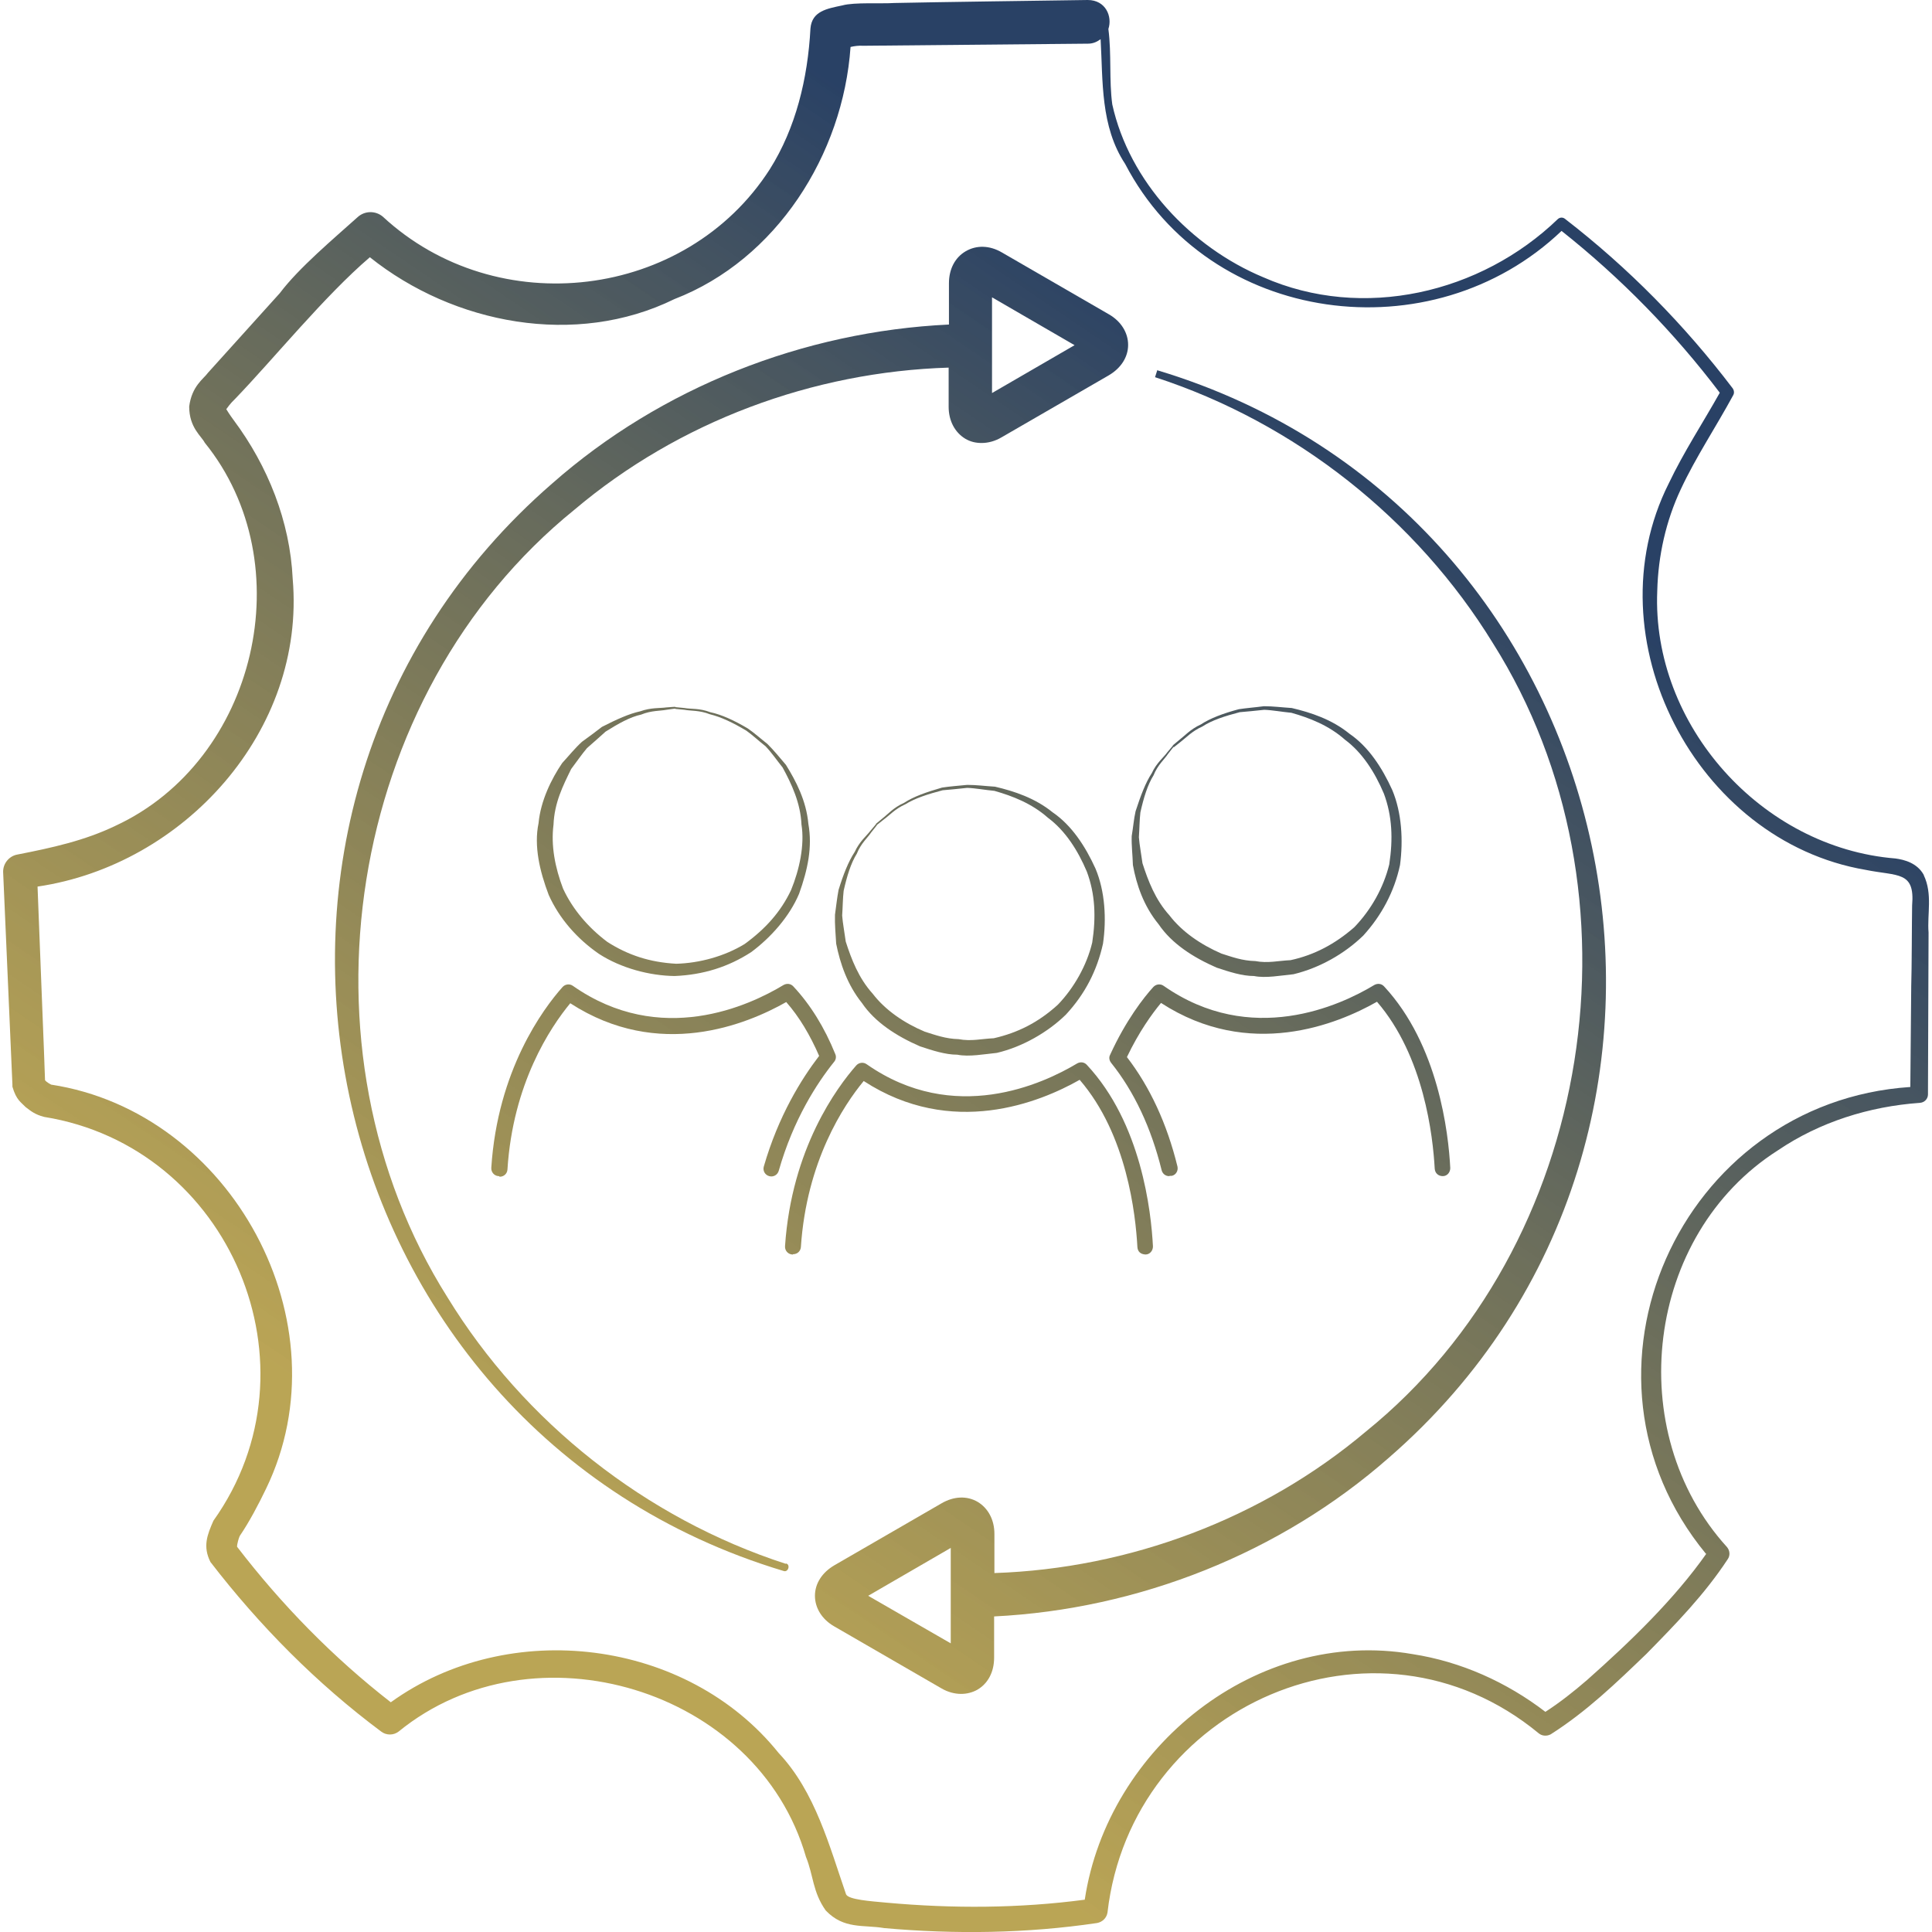 <?xml version="1.0" encoding="UTF-8"?>
<svg xmlns="http://www.w3.org/2000/svg" xmlns:xlink="http://www.w3.org/1999/xlink" id="Ebene_2" viewBox="0 0 64.38 64.59" width="60" height="60"><defs><style>.cls-1{fill:url(#Unbenannter_Verlauf_3-7);}.cls-1,.cls-2,.cls-3,.cls-4,.cls-5,.cls-6,.cls-7,.cls-8,.cls-9{stroke-width:0px;}.cls-2{fill:url(#Unbenannter_Verlauf_3-6);}.cls-3{fill:url(#Unbenannter_Verlauf_3-5);}.cls-4{fill:url(#Unbenannter_Verlauf_3-9);}.cls-5{fill:url(#Unbenannter_Verlauf_3-8);}.cls-6{fill:url(#Unbenannter_Verlauf_3-3);}.cls-7{fill:url(#Unbenannter_Verlauf_3-2);}.cls-8{fill:url(#Unbenannter_Verlauf_3-4);}.cls-9{fill:url(#Unbenannter_Verlauf_3);}</style><linearGradient id="Unbenannter_Verlauf_3" x1="54" y1="20.38" x2="28.09" y2="58.59" gradientUnits="userSpaceOnUse"><stop offset="0" stop-color="#294165"/><stop offset="1" stop-color="#a98e2b" stop-opacity=".8"/></linearGradient><linearGradient id="Unbenannter_Verlauf_3-2" x1="48.42" y1="16.59" x2="22.51" y2="54.8" xlink:href="#Unbenannter_Verlauf_3"/><linearGradient id="Unbenannter_Verlauf_3-3" x1="39.56" y1="10.58" x2="13.65" y2="48.79" xlink:href="#Unbenannter_Verlauf_3"/><linearGradient id="Unbenannter_Verlauf_3-4" x1="49.54" y1="17.35" x2="23.63" y2="55.56" xlink:href="#Unbenannter_Verlauf_3"/><linearGradient id="Unbenannter_Verlauf_3-5" x1="43.96" y1="13.57" x2="18.05" y2="51.78" xlink:href="#Unbenannter_Verlauf_3"/><linearGradient id="Unbenannter_Verlauf_3-6" x1="35.95" y1="8.13" x2="10.04" y2="46.34" xlink:href="#Unbenannter_Verlauf_3"/><linearGradient id="Unbenannter_Verlauf_3-7" x1="44.61" y1="14.01" x2="18.7" y2="52.22" xlink:href="#Unbenannter_Verlauf_3"/><linearGradient id="Unbenannter_Verlauf_3-8" x1="38.46" y1="9.84" x2="12.55" y2="48.05" xlink:href="#Unbenannter_Verlauf_3"/><linearGradient id="Unbenannter_Verlauf_3-9" x1="51.12" y1="18.42" x2="25.21" y2="56.63" xlink:href="#Unbenannter_Verlauf_3"/></defs><g id="Ebene_1-2"><path class="cls-9" d="m38.98,39.32c-.12,0-.22-.08-.25-.2-.35-1.42-.92-2.63-1.69-3.59-.06-.08-.08-.18-.03-.27.52-1.14,1.12-1.91,1.44-2.26.09-.1.24-.12.35-.04,2.92,2.04,5.9.66,7.04-.03.11-.06.24-.05.33.05,1.81,1.95,2.15,4.89,2.21,6.07,0,.14-.1.27-.25.27-.15,0-.26-.1-.27-.25-.06-1.09-.36-3.76-1.93-5.58-1.32.75-4.26,1.96-7.22.04-.3.36-.74.97-1.14,1.81.77,1,1.34,2.23,1.69,3.66.03.14-.05.28-.19.31-.02,0-.04,0-.06,0Z"/><path class="cls-7" d="m26.4,41.94h-.02c-.14-.01-.25-.13-.24-.28.22-3.27,1.74-5.31,2.38-6.04.09-.1.24-.12.35-.04,2.92,2.04,5.89.66,7.04-.03.11-.06.24-.04.32.05,1.82,1.95,2.15,4.89,2.21,6.07,0,.14-.1.27-.25.27-.17-.01-.26-.1-.27-.25-.06-1.09-.35-3.76-1.93-5.59-1.32.75-4.27,1.96-7.22.04-.67.81-1.91,2.68-2.1,5.55-.01.14-.12.24-.26.24Z"/><path class="cls-6" d="m16.58,39.32h-.02c-.14-.01-.25-.13-.24-.28.21-3.26,1.73-5.31,2.38-6.04.09-.1.24-.12.35-.04,2.93,2.05,5.9.66,7.04-.03.11-.06.24-.05.33.05.57.61,1.04,1.37,1.4,2.26.04.09.02.19-.04.26-.57.71-1.36,1.92-1.85,3.64-.04.14-.18.22-.32.18-.14-.04-.22-.18-.18-.32.49-1.7,1.26-2.93,1.85-3.7-.3-.69-.66-1.3-1.1-1.8-1.32.75-4.26,1.96-7.22.04-.67.81-1.92,2.69-2.1,5.56-.01.14-.12.24-.26.24Z"/><path class="cls-8" d="m39.09,24.93s.08-.07.24-.2c.16-.12.36-.35.71-.51.32-.21.75-.37,1.27-.51.26-.04.54-.06.84-.1.31,0,.61.04.93.06.64.15,1.34.38,1.93.86.63.43,1.09,1.13,1.43,1.88.32.76.37,1.69.26,2.51-.19.89-.62,1.69-1.23,2.36-.63.61-1.46,1.08-2.33,1.29-.41.04-.93.14-1.32.06-.4,0-.83-.14-1.25-.28-.78-.34-1.5-.8-1.94-1.45-.5-.61-.74-1.32-.86-1.98-.01-.34-.05-.64-.04-.97.05-.29.07-.57.13-.83.17-.52.33-.95.54-1.27.16-.35.41-.54.52-.7.13-.15.2-.24.2-.24Zm.04.04s-.07.08-.19.24c-.11.17-.34.36-.48.71-.2.32-.33.75-.44,1.24-.03.26-.03.54-.05.83.02.26.08.57.12.87.19.59.43,1.22.9,1.74.42.55,1.05.98,1.74,1.28.35.11.69.24,1.13.25.43.08.75-.01,1.18-.03.79-.17,1.49-.54,2.13-1.1.57-.59.98-1.33,1.17-2.1.13-.85.1-1.62-.18-2.37-.3-.71-.72-1.37-1.3-1.8-.54-.48-1.19-.73-1.79-.9-.32-.03-.63-.09-.91-.1-.29.03-.56.06-.82.08-.5.13-.93.27-1.25.48-.34.15-.55.38-.71.5-.16.13-.24.19-.24.19Z"/><path class="cls-3" d="m29.17,27.55s.08-.07.24-.2c.16-.12.35-.35.71-.51.32-.21.75-.36,1.27-.51.26-.04.54-.06.84-.09.31,0,.6.04.93.06.64.15,1.34.38,1.93.86.63.43,1.09,1.13,1.43,1.88.32.76.37,1.69.25,2.51-.2.9-.6,1.68-1.24,2.37-.59.58-1.45,1.08-2.31,1.28-.41.04-.93.14-1.32.06-.4,0-.83-.14-1.25-.28-.78-.34-1.5-.8-1.94-1.45-.49-.61-.73-1.33-.86-1.98-.02-.34-.05-.64-.04-.97.04-.29.07-.57.12-.83.16-.52.33-.95.54-1.27.16-.35.4-.54.52-.7.13-.15.2-.24.2-.24Zm.04.04s-.06.08-.19.24c-.11.17-.34.36-.48.71-.2.32-.33.75-.44,1.24-.03.26-.03.54-.05.83.02.26.08.57.12.87.19.59.43,1.22.9,1.74.42.55,1.05.98,1.74,1.27.35.11.7.24,1.13.25.43.08.75-.01,1.18-.03.79-.18,1.48-.52,2.14-1.12.54-.56.97-1.32,1.15-2.08.13-.85.1-1.62-.18-2.37-.3-.71-.72-1.37-1.3-1.8-.54-.48-1.19-.73-1.79-.9-.32-.03-.63-.09-.91-.1-.29.03-.56.06-.82.08-.5.13-.93.27-1.25.47-.34.15-.54.38-.71.5-.16.13-.24.19-.24.19Z"/><path class="cls-2" d="m22.47,23.64s.11.01.31.03c.2.04.5,0,.86.14.38.08.79.27,1.25.54.22.15.43.34.66.52.21.21.41.45.62.7.34.55.68,1.2.75,1.97.14.78-.02,1.53-.31,2.34-.32.76-.94,1.46-1.6,1.95-.77.5-1.61.76-2.56.8-.83-.01-1.79-.26-2.53-.74-.74-.51-1.33-1.19-1.68-1.97-.3-.79-.5-1.63-.34-2.4.07-.75.43-1.48.79-2.01.23-.25.42-.49.66-.71.24-.17.46-.34.67-.5.49-.25.91-.44,1.28-.52.36-.13.67-.1.87-.13.2-.02.31-.02.31-.02Zm0,.05s-.1.01-.3.04c-.2.04-.5.02-.84.16-.37.08-.76.3-1.19.57-.19.17-.4.36-.62.55-.17.2-.35.46-.53.7-.28.57-.56,1.13-.59,1.86-.09.7.05,1.43.32,2.14.32.69.84,1.3,1.48,1.78.69.44,1.41.68,2.3.73.78-.02,1.62-.25,2.29-.66.7-.51,1.21-1.08,1.55-1.8.28-.68.46-1.51.35-2.19-.03-.72-.33-1.36-.63-1.91-.2-.25-.37-.5-.57-.71-.23-.18-.43-.37-.64-.52-.45-.27-.85-.46-1.22-.55-.35-.14-.66-.11-.85-.15-.2-.02-.31-.03-.31-.03Z"/><path class="cls-1" d="m64.21,29.25c-.22-.4-.65-.51-.95-.55-4.47-.36-8.15-4.46-7.96-8.95.03-1.17.29-2.34.79-3.4.5-1.07,1.17-2.07,1.75-3.14.04-.07.03-.16-.02-.23-1.61-2.12-3.49-4.03-5.6-5.66-.07-.06-.17-.06-.24,0-2.58,2.49-6.53,3.41-9.85,1.95-2.42-1.01-4.48-3.2-5.05-5.78-.11-.81-.02-1.67-.13-2.52C37.09.55,36.86,0,36.26,0c-1.42.02-5.09.07-6.47.1-.42.03-1.34-.03-1.73.08-.52.11-1.02.19-1.07.77-.09,1.68-.49,3.33-1.36,4.71-2.8,4.36-9.12,5.12-12.94,1.58-.24-.2-.6-.2-.84.02-.79.71-1.97,1.7-2.6,2.54l-2.4,2.66c-.15.21-.54.44-.63,1.13,0,.71.41.99.52,1.21,3.27,4.04,1.74,10.62-2.99,12.81-1.02.49-2.1.73-3.28.96-.27.05-.48.3-.47.59l.31,7.1v.03s0,.04,0,.04c.13.45.29.52.44.68.17.13.31.25.62.33,6.22,1,9.33,8.35,5.66,13.5-.21.48-.36.86-.1,1.38,1.64,2.13,3.55,4.06,5.71,5.67.17.13.41.13.58,0,4.51-3.68,12-1.44,13.62,4.19.25.61.22,1.17.66,1.79.61.64,1.26.47,1.96.59,2.36.21,4.75.18,7.11-.17.17-.03.32-.16.35-.35.8-6.93,8.95-10.51,14.42-5.99.11.09.27.1.4.03,1.21-.77,2.19-1.72,3.2-2.69.98-1,1.94-1.98,2.72-3.17.08-.12.07-.28-.03-.4-3.51-3.86-2.73-10.44,1.7-13.26,1.4-.95,3.06-1.47,4.75-1.59.15-.01.27-.13.27-.28,0-1.19.02-4.26.02-5.41-.05-.62.14-1.29-.16-1.92Zm-7.26,22.68c-1.09,1.55-2.56,2.96-3.99,4.23-.45.39-.92.76-1.4,1.07-1.29-.99-2.82-1.68-4.44-1.93-5.2-.9-10.19,3.11-10.96,8.21-2.19.29-4.41.3-6.62.1-.54-.05-1.28-.1-1.36-.28-.55-1.59-1.03-3.43-2.25-4.72-3.07-3.83-9.02-4.55-12.97-1.7-1.93-1.5-3.65-3.26-5.14-5.2,0-.1.06-.3.09-.36.32-.47.63-1.06.88-1.58,2.68-5.53-1.15-12.59-7.19-13.51.03.01-.08-.04-.14-.09-.02-.01-.05-.04-.06-.06,0-.19-.22-5.59-.25-6.47,4.89-.72,8.97-5.2,8.53-10.29-.09-1.92-.83-3.77-1.97-5.3-.14-.19-.22-.32-.25-.37.03-.04.13-.19.3-.35,1.29-1.34,2.99-3.44,4.5-4.73,2.8,2.24,6.88,3.02,10.18,1.4,3.42-1.32,5.64-4.84,5.89-8.43.13-.03.27-.05.43-.04,1.95-.02,5.52-.05,7.51-.07.18,0,.31-.07.42-.15.08,1.41-.01,2.91.82,4.17,2.81,5.4,10.26,6.37,14.59,2.24,1.98,1.57,3.76,3.39,5.29,5.41-.56,1-1.2,1.97-1.71,3.04-2.59,5.16.9,11.94,6.58,12.91,1.08.22,1.66.03,1.56,1.19-.01.58-.01,2.11-.03,2.71l-.03,3.36c-7.71.51-11.79,9.59-6.83,15.61Z"/><path class="cls-5" d="m26.16,52.28c-4.68-1.52-8.75-4.74-11.3-8.9-5.25-8.32-3.41-20.15,4.24-26.34,3.49-2.95,7.97-4.61,12.51-4.75v1.31c0,.47.21.86.56,1.07.17.1.35.14.54.14.22,0,.45-.06.67-.19l3.58-2.07c.41-.24.65-.61.65-1.02,0-.41-.24-.79-.64-1.02l-3.58-2.07c-.41-.24-.85-.25-1.21-.04-.36.21-.56.6-.56,1.07v1.38c-4.87.23-9.63,2.11-13.26,5.31-12.53,10.87-8.15,31.59,7.73,36.36.16.06.24-.22.08-.25Zm6.9-40.7s0-.03,0-.05c0-.01,0-.03,0-.04v-1.55l2.76,1.6-2.76,1.6v-1.56Z"/><path class="cls-4" d="m38.59,12.36l-.08.25c4.68,1.52,8.75,4.74,11.3,8.9,5.25,8.32,3.41,20.15-4.24,26.34-3.47,2.93-7.93,4.59-12.43,4.74v-1.31c0-.47-.21-.86-.56-1.07-.36-.21-.8-.19-1.21.05l-3.58,2.07c-.41.24-.65.61-.65,1.02s.24.79.64,1.02l3.58,2.07c.22.13.45.19.67.19.19,0,.38-.05.54-.14.36-.21.56-.6.56-1.07v-1.38c4.84-.24,9.57-2.12,13.19-5.3,12.53-10.87,8.15-31.59-7.73-36.36Zm-6.91,42.58l-2.76-1.59,2.76-1.6v3.19Z"/></g></svg>
